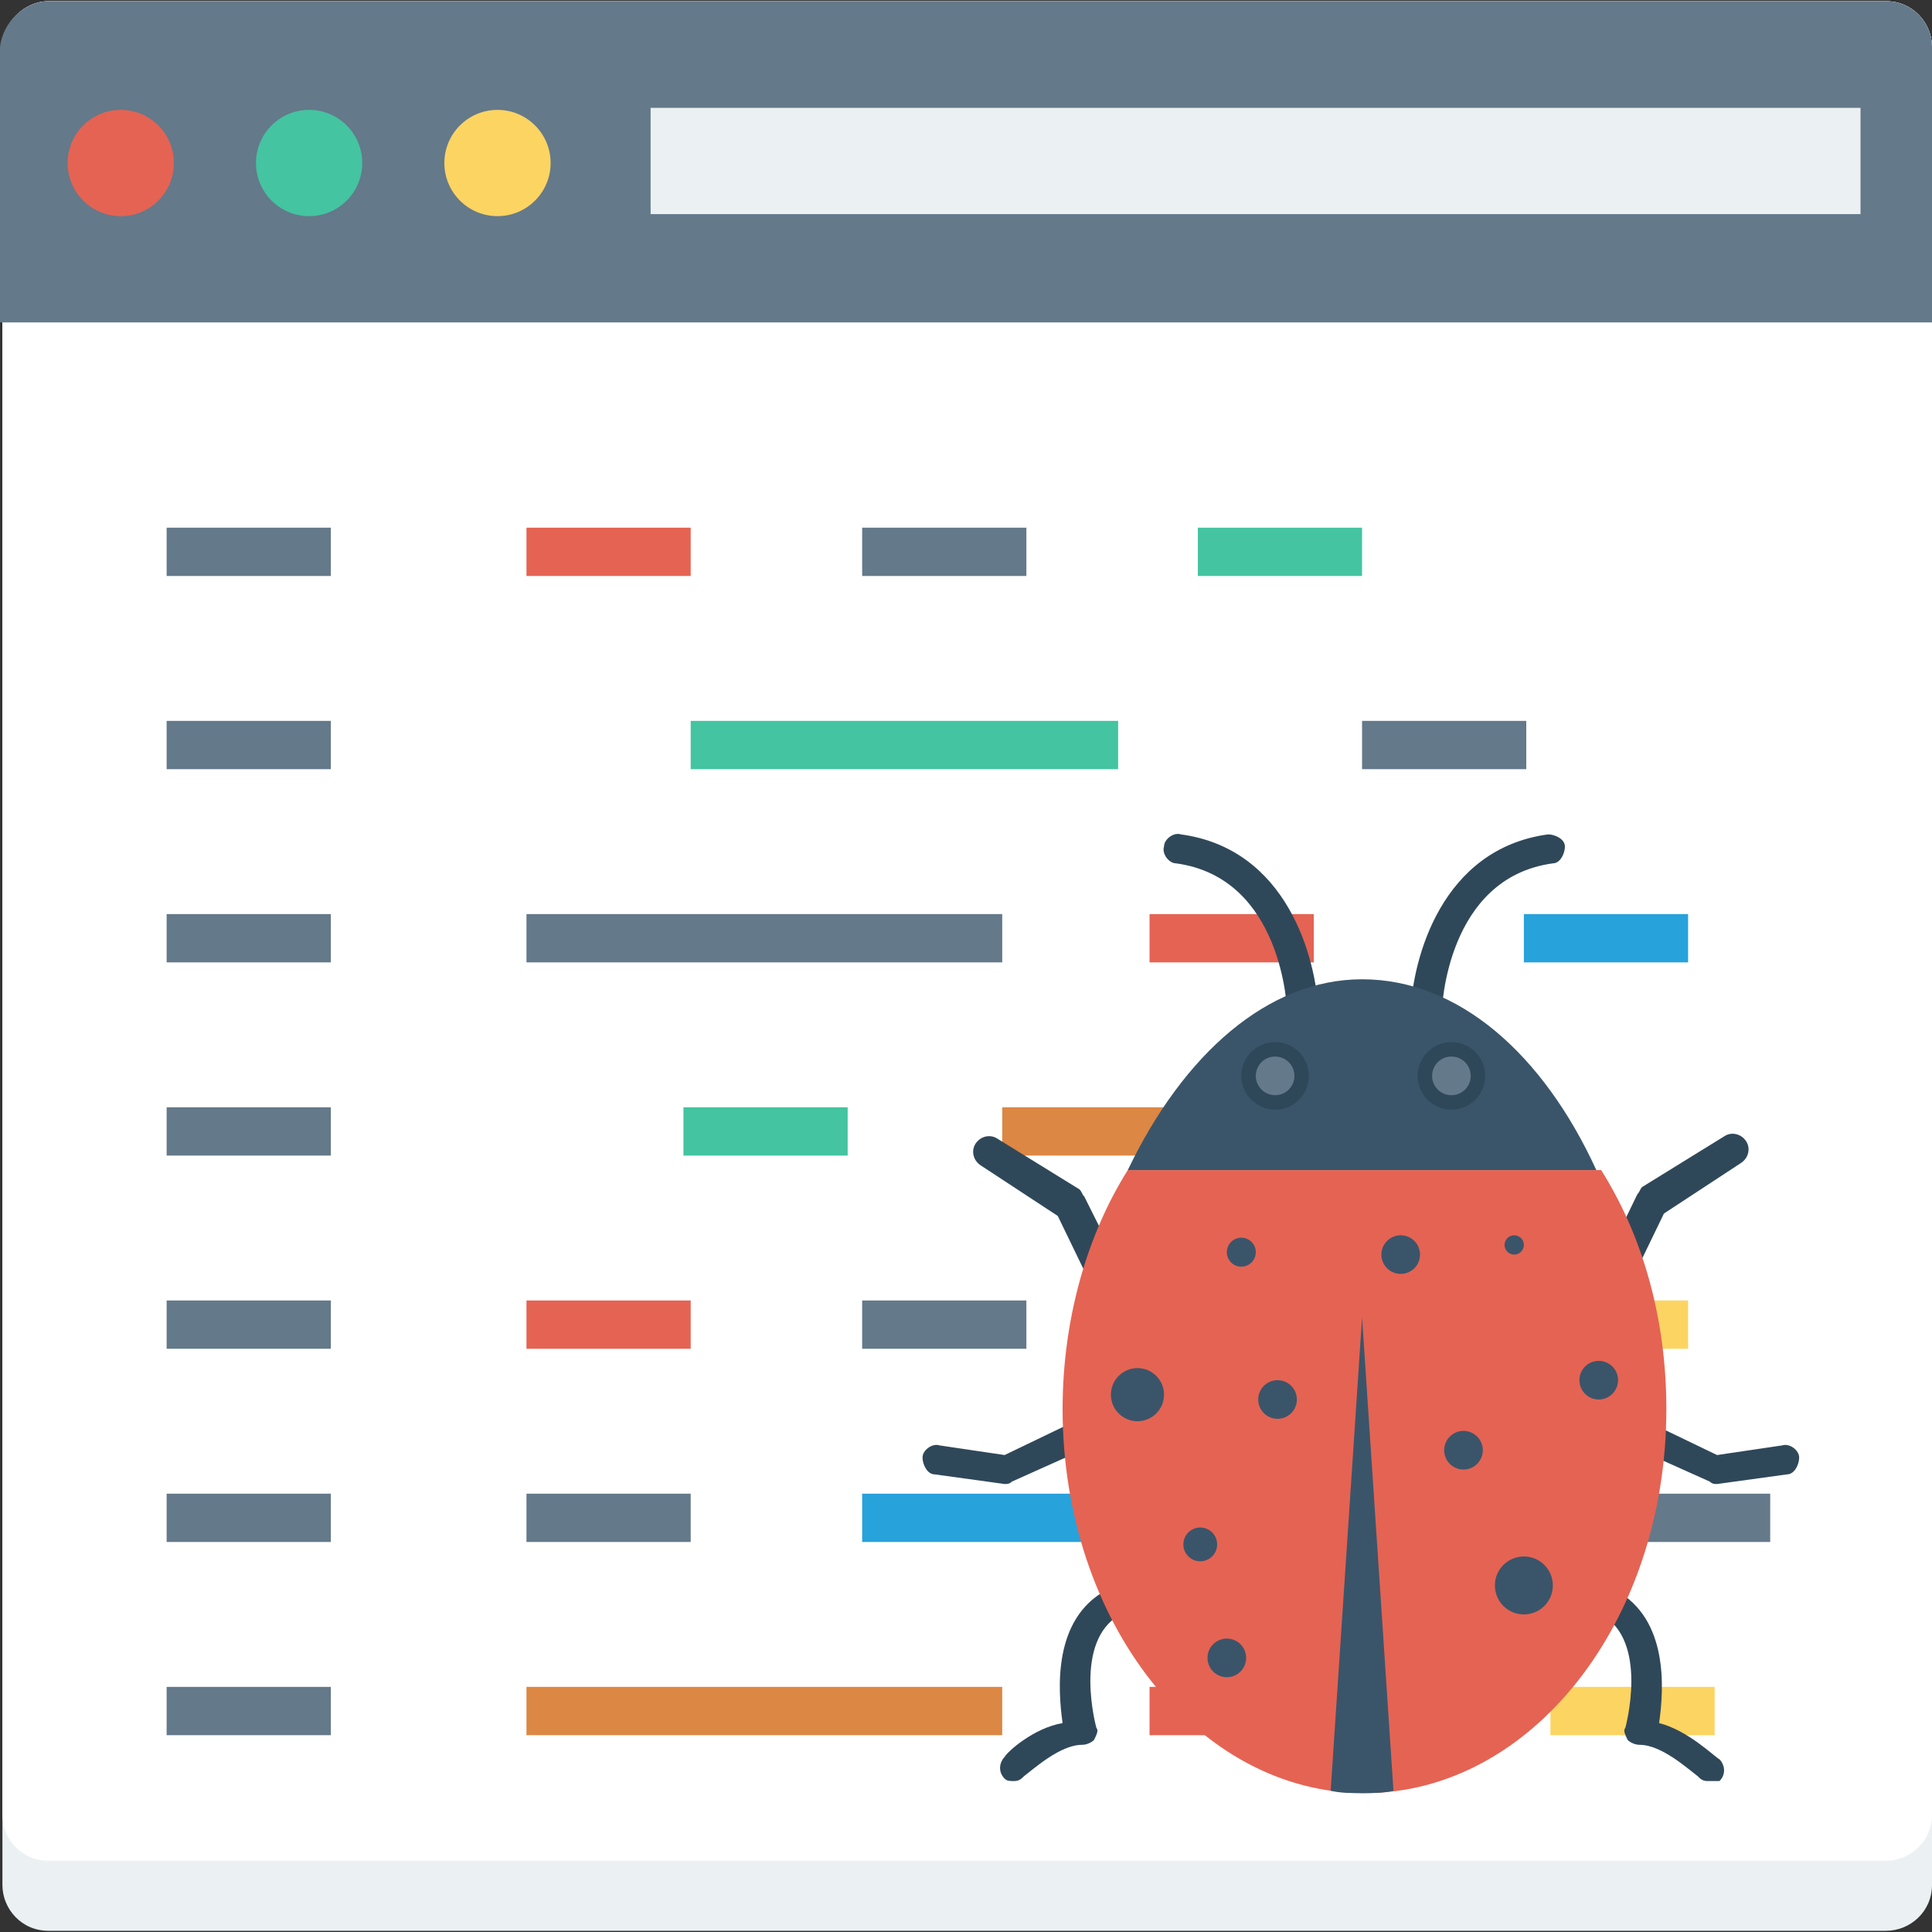 <?xml version="1.0" encoding="iso-8859-1"?>
<!-- Generator: Adobe Illustrator 19.0.0, SVG Export Plug-In . SVG Version: 6.00 Build 0)  -->
<svg version="1.1" id="Layer_1" xmlns="http://www.w3.org/2000/svg" xmlns:xlink="http://www.w3.org/1999/xlink" x="0px" y="0px"
	 viewBox="0 0 481.882 481.882" style="enable-background:new 0 0 481.882 481.882;" xml:space="preserve">
<rect x="0" y="0" width="481.882" height="481.882" fill="#333333" stroke="none"/>
<path style="fill:#EBF0F3;" d="M12.047,0.301h458.391c6.626,0,11.445,5.421,11.445,11.445v458.391
	c0,6.626-5.421,11.445-11.445,11.445H12.047c-6.626,0-11.445-5.421-11.445-11.445V11.746C0.602,5.722,6.024,0.301,12.047,0.301z"/>
<path style="fill:#FFFFFF;" d="M12.047,0.301h458.391c6.626,0,11.445,5.421,11.445,11.445v440.922
	c0,6.626-5.421,11.445-11.445,11.445H12.047c-6.626,0-11.445-5.421-11.445-11.445V11.746C0.602,5.722,6.024,0.301,12.047,0.301z"/>
<path style="fill:#64798A;" d="M12.047,0.301h458.391c6.626,0,11.445,5.421,11.445,11.445v68.668H0V11.746
	C0.602,5.722,6.024,0.301,12.047,0.301z"/>
<rect x="162.274" y="26.901" style="fill:#EBF0F3;" width="301.779" height="26.504"/>
<circle style="fill:#FCD462;" cx="124.085" cy="40.659" r="13.252"/>
<circle style="fill:#44C4A1;" cx="77.101" cy="40.659" r="13.252"/>
<circle style="fill:#E56353;" cx="30.118" cy="40.659" r="13.252"/>
<g>
	<rect x="41.562" y="131.614" style="fill:#64798A;" width="40.96" height="12.047"/>
	<rect x="41.562" y="179.802" style="fill:#64798A;" width="40.96" height="12.047"/>
	<rect x="339.727" y="179.802" style="fill:#64798A;" width="40.96" height="12.047"/>
	<rect x="41.562" y="227.991" style="fill:#64798A;" width="40.96" height="12.047"/>
</g>
<rect x="286.72" y="227.991" style="fill:#E56353;" width="40.96" height="12.047"/>
<rect x="380.085" y="227.991" style="fill:#27A2DB;" width="40.96" height="12.047"/>
<g>
	<rect x="41.562" y="276.179" style="fill:#64798A;" width="40.96" height="12.047"/>
	<rect x="41.562" y="324.367" style="fill:#64798A;" width="40.96" height="12.047"/>
	<rect x="41.562" y="372.555" style="fill:#64798A;" width="40.96" height="12.047"/>
	<rect x="41.562" y="420.744" style="fill:#64798A;" width="40.96" height="12.047"/>
</g>
<rect x="286.72" y="420.744" style="fill:#E56353;" width="40.96" height="12.047"/>
<rect x="386.711" y="420.744" style="fill:#FCD462;" width="40.96" height="12.047"/>
<rect x="131.313" y="131.614" style="fill:#E56353;" width="40.96" height="12.047"/>
<rect x="215.04" y="131.614" style="fill:#64798A;" width="40.96" height="12.047"/>
<g>
	<rect x="298.767" y="131.614" style="fill:#44C4A1;" width="40.96" height="12.047"/>
	<rect x="172.273" y="179.802" style="fill:#44C4A1;" width="106.616" height="12.047"/>
</g>
<rect x="131.313" y="227.991" style="fill:#64798A;" width="118.664" height="12.047"/>
<rect x="170.466" y="276.179" style="fill:#44C4A1;" width="40.96" height="12.047"/>
<rect x="249.976" y="276.179" style="fill:#DC8744;" width="122.278" height="12.047"/>
<rect x="131.313" y="324.367" style="fill:#E56353;" width="40.96" height="12.047"/>
<rect x="215.04" y="324.367" style="fill:#64798A;" width="40.96" height="12.047"/>
<rect x="298.767" y="324.367" style="fill:#FCD462;" width="122.278" height="12.047"/>
<g>
	<rect x="131.313" y="372.555" style="fill:#64798A;" width="40.96" height="12.047"/>
	<rect x="400.565" y="372.555" style="fill:#64798A;" width="40.96" height="12.047"/>
</g>
<rect x="215.04" y="372.555" style="fill:#27A2DB;" width="135.529" height="12.047"/>
<rect x="131.313" y="420.744" style="fill:#DC8744;" width="118.664" height="12.047"/>
<g>
	<path style="fill:#2F4859;" d="M276.48,323.162c0.602,0,1.205,0,1.807-0.602c1.807-1.205,2.409-3.012,1.807-4.819l-9.638-19.275
		c-0.602-0.602-0.602-1.205-1.205-1.807l-20.48-12.649c-1.807-1.205-4.216-0.602-5.421,1.205c-1.205,1.807-0.602,4.216,1.205,5.421
		l19.275,12.649l9.035,18.673C274.071,322.56,275.275,323.162,276.48,323.162z"/>
	<path style="fill:#2F4859;" d="M250.579,370.146c0.602,0,1.205,0,1.807-0.602l17.468-7.831c1.807-0.602,3.012-3.012,1.807-4.819
		c-0.602-1.807-3.012-3.012-4.819-1.807l-16.264,7.831l-16.264-2.409c-1.807-0.602-4.216,1.205-4.216,3.012s1.205,4.216,3.012,4.216
		L250.579,370.146C249.976,370.146,250.579,370.146,250.579,370.146z"/>
	<path style="fill:#2F4859;" d="M252.988,444.235c1.205,0,1.807-0.602,2.409-1.205c2.409-1.807,9.035-7.831,14.456-7.831
		c1.205,0,2.409-0.602,3.012-1.205c0.602-1.205,1.205-2.409,0.602-3.012c0,0-6.024-21.685,6.024-28.311
		c1.807-1.205,2.409-3.012,1.205-4.819s-3.012-2.409-4.819-1.205c-13.252,7.228-12.047,24.696-10.842,33.129
		c-7.228,1.205-13.854,7.228-14.456,8.433c-1.205,1.205-1.807,3.614,0,5.421C251.181,444.235,251.784,444.235,252.988,444.235z"/>
	<path style="fill:#2F4859;" d="M402.372,323.162c-0.602,0-1.205,0-1.807-0.602c-1.807-1.205-2.409-3.012-1.807-4.819l9.638-19.878
		c0.602-0.602,0.602-1.205,1.205-1.807l20.48-12.649c1.807-1.205,4.216-0.602,5.421,1.205c1.205,1.807,0.602,4.216-1.205,5.421
		l-19.275,12.649l-9.035,18.673C404.781,322.56,403.576,323.162,402.372,323.162z"/>
	<path style="fill:#2F4859;" d="M428.273,370.146c-0.602,0-1.205,0-1.807-0.602l-17.468-7.831c-1.807-0.602-3.012-3.012-1.807-4.819
		c0.602-1.807,3.012-3.012,4.819-1.807l16.264,7.831l16.264-2.409c1.807-0.602,4.216,1.205,4.216,3.012s-1.205,4.216-3.012,4.216
		L428.273,370.146C428.875,370.146,428.875,370.146,428.273,370.146z"/>
	<path style="fill:#2F4859;" d="M425.864,444.235c-1.205,0-1.807-0.602-2.409-1.205c-2.409-1.807-9.035-7.831-14.456-7.831
		c-1.205,0-2.409-0.602-3.012-1.205c-0.602-1.205-1.205-2.409-0.602-3.012c0,0,6.024-21.685-6.024-28.311
		c-1.807-1.205-2.409-3.012-1.205-4.819c1.205-1.807,3.012-2.409,4.819-1.205c13.252,7.228,12.047,24.696,10.842,33.129
		c7.228,1.807,13.854,8.433,15.059,9.035c1.205,1.205,1.807,3.614,0,5.421C427.671,444.235,427.068,444.235,425.864,444.235z"/>
	<path style="fill:#2F4859;" d="M355.388,256.301L355.388,256.301c-2.409,0-3.614-1.807-3.614-3.614
		c0.602-13.854,7.831-40.96,34.334-44.574c1.807,0,4.216,1.205,4.216,3.012s-1.205,4.216-3.012,4.216
		c-26.504,3.614-27.708,36.141-27.708,37.346C359.002,254.494,357.195,256.301,355.388,256.301z"/>
	<path style="fill:#2F4859;" d="M324.668,256.301c-1.807,0-3.614-1.807-3.614-3.614l0,0c0-1.205-1.205-33.732-27.708-37.346
		c-1.807,0-3.614-2.409-3.012-4.216c0-1.807,2.409-3.614,4.216-3.012c26.504,3.614,33.732,30.72,34.334,44.574
		C328.282,254.494,326.475,255.699,324.668,256.301L324.668,256.301z"/>
</g>
<path style="fill:#E56353;" d="M281.299,291.84c-10.24,16.264-16.264,37.346-16.264,59.633c0,53.007,33.732,95.774,75.294,95.774
	c41.562,0,75.294-42.767,75.294-95.774c0-22.889-6.024-43.369-16.264-59.633H281.299z"/>
<g>
	<path style="fill:#3A556A;" d="M339.727,244.254c-23.492,0-44.574,18.673-58.428,47.586h116.857
		C384.904,262.927,363.821,244.254,339.727,244.254z"/>
	<path style="fill:#3A556A;" d="M331.896,446.645c2.409,0.602,5.421,0.602,7.831,0.602c2.409,0,5.421,0,7.831-0.602l-7.831-118.061
		L331.896,446.645z"/>
	<circle style="fill:#3A556A;" cx="377.675" cy="310.513" r="2.409"/>
	<circle style="fill:#3A556A;" cx="365.026" cy="361.713" r="4.819"/>
	<circle style="fill:#3A556A;" cx="398.758" cy="344.245" r="4.819"/>
	<circle style="fill:#3A556A;" cx="380.085" cy="395.445" r="7.228"/>
	<circle style="fill:#3A556A;" cx="299.369" cy="385.205" r="4.216"/>
	<circle style="fill:#3A556A;" cx="283.708" cy="347.859" r="6.626"/>
	<circle style="fill:#3A556A;" cx="309.609" cy="312.32" r="3.614"/>
	<circle style="fill:#3A556A;" cx="318.645" cy="349.064" r="4.819"/>
	<circle style="fill:#3A556A;" cx="349.365" cy="312.922" r="4.819"/>
	<circle style="fill:#3A556A;" cx="305.995" cy="413.515" r="4.819"/>
</g>
<circle style="fill:#2F4859;" cx="318.042" cy="268.348" r="8.433"/>
<circle style="fill:#64798A;" cx="318.042" cy="268.348" r="4.819"/>
<circle style="fill:#2F4859;" cx="362.014" cy="268.348" r="8.433"/>
<circle style="fill:#64798A;" cx="362.014" cy="268.348" r="4.819"/>
<g>
</g>
<g>
</g>
<g>
</g>
<g>
</g>
<g>
</g>
<g>
</g>
<g>
</g>
<g>
</g>
<g>
</g>
<g>
</g>
<g>
</g>
<g>
</g>
<g>
</g>
<g>
</g>
<g>
</g>
</svg>
